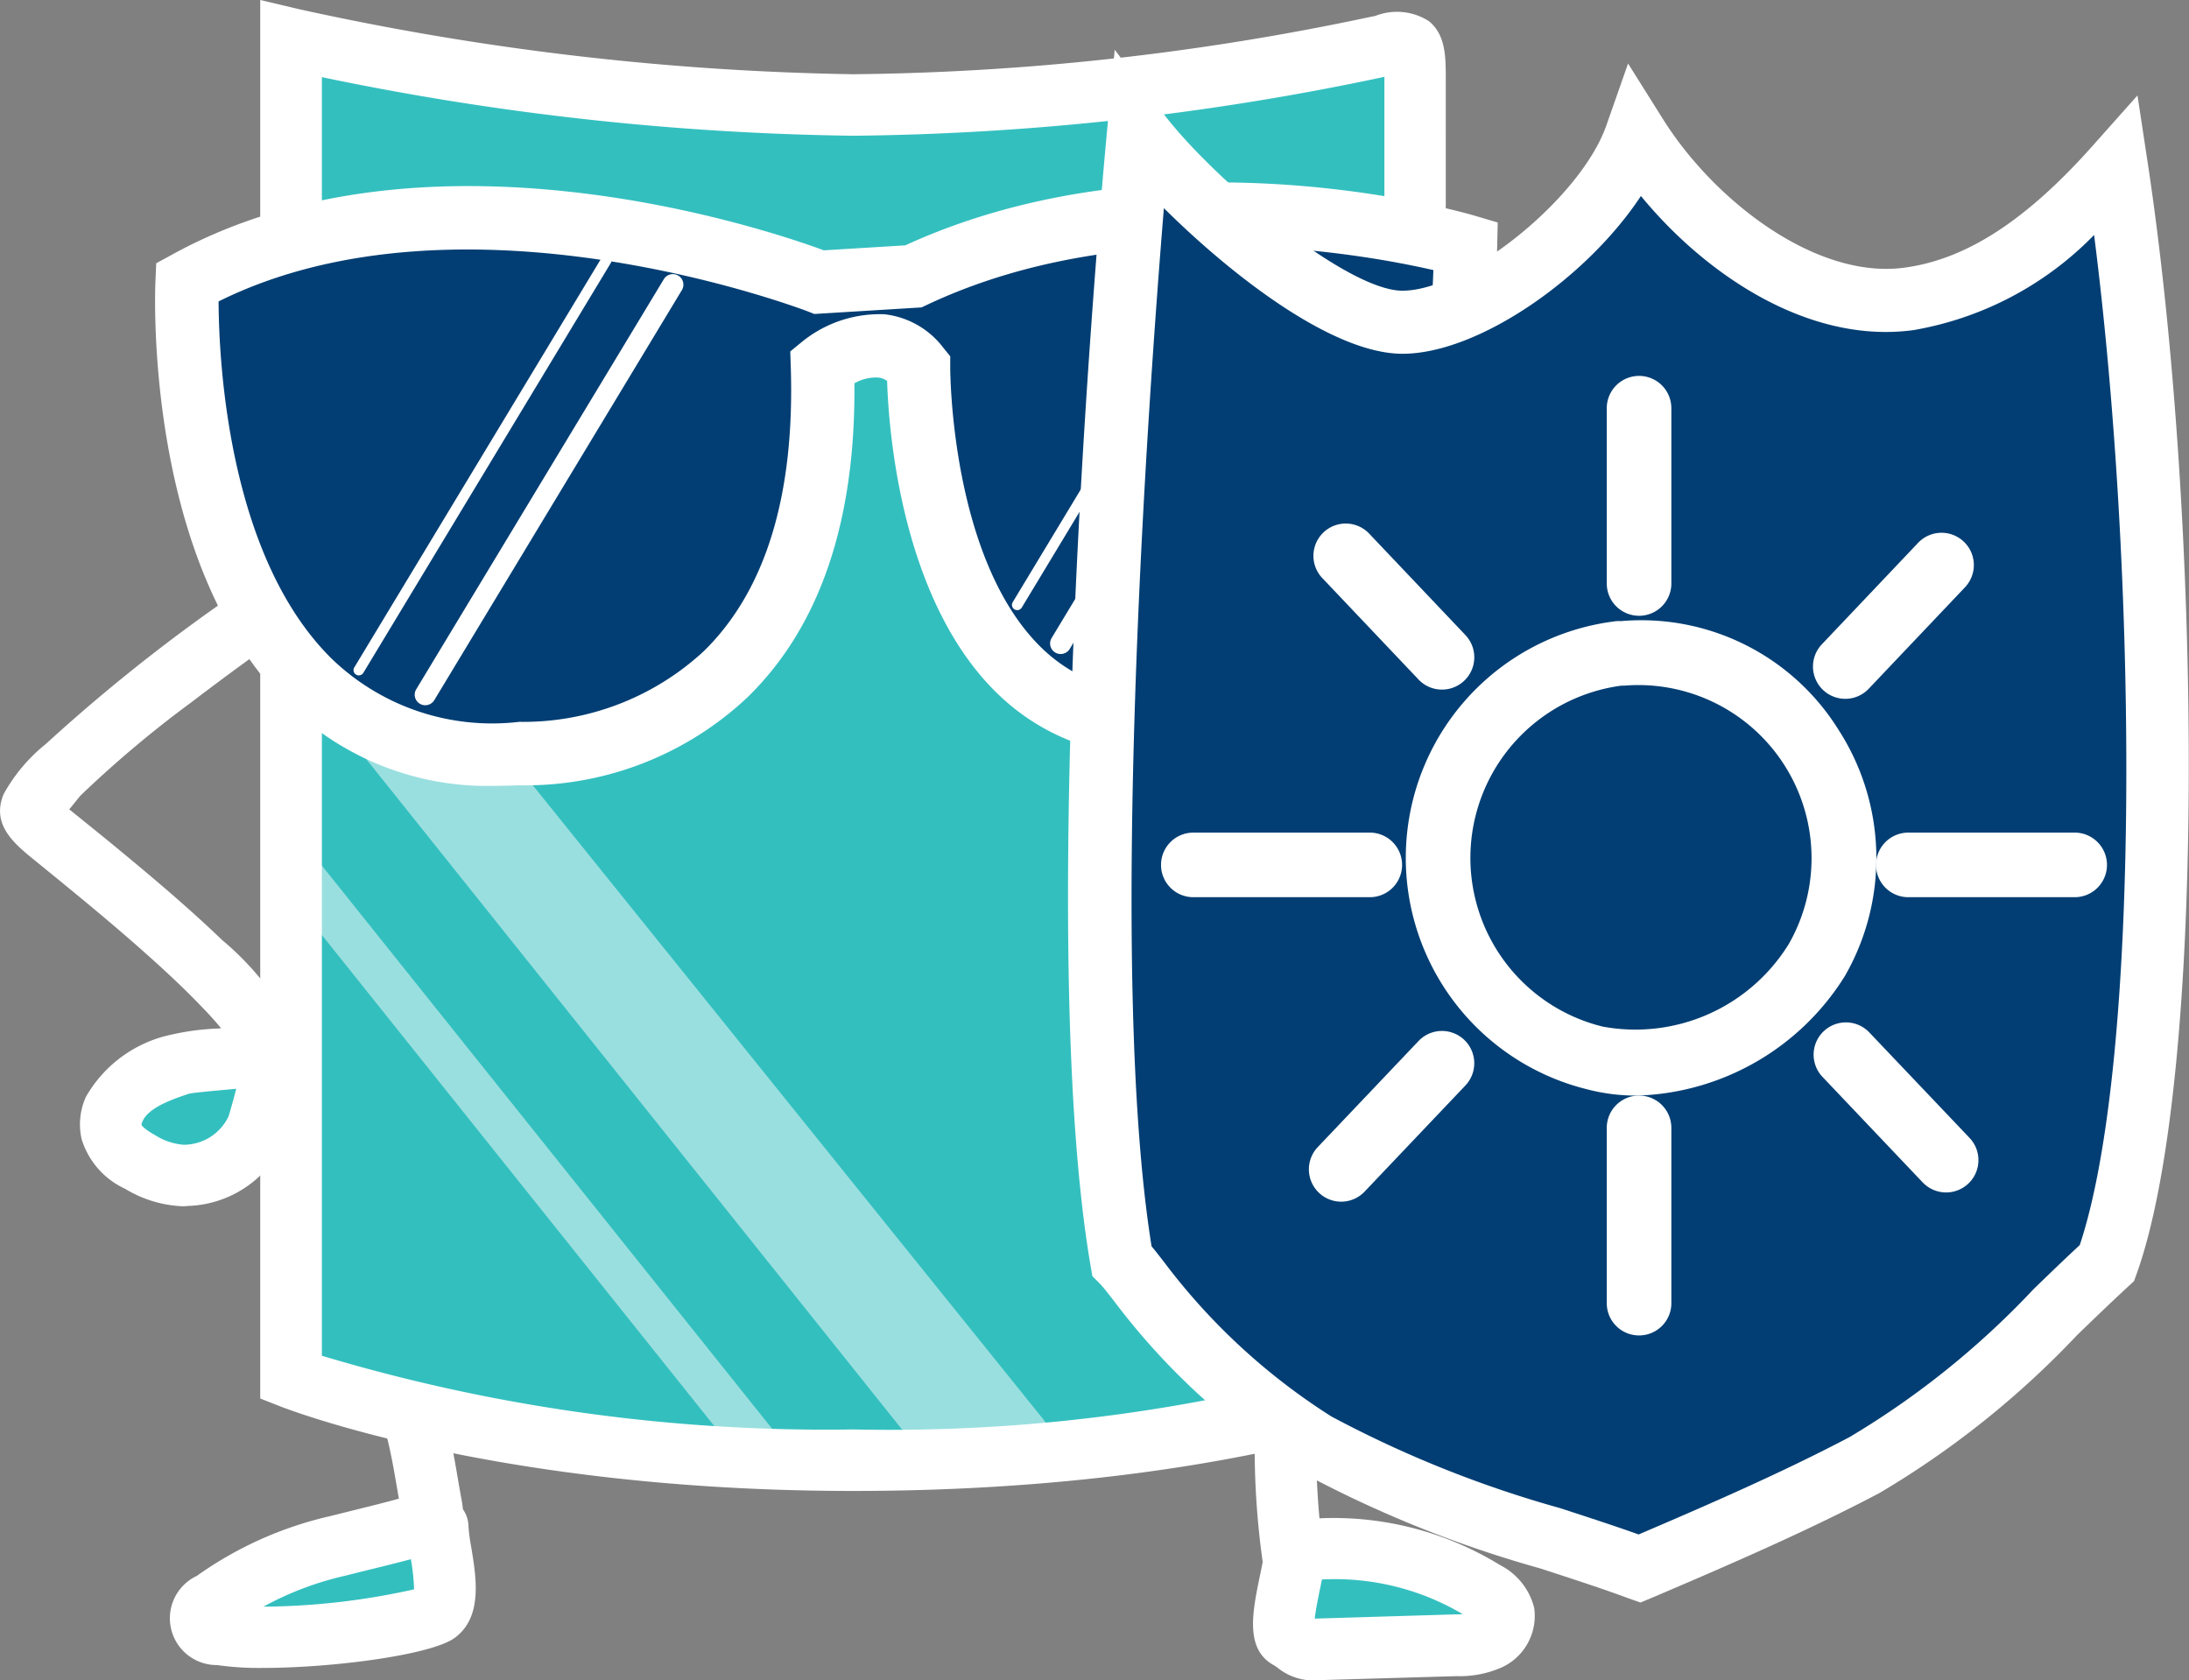 <svg xmlns="http://www.w3.org/2000/svg" width="51.917" height="39.861" viewBox="0 0 51.917 39.861">
  <rect x="0" y="0" width="51.917" height="39.861" fill="#808080" stroke="none"/>
  <g id="mascotte_37" transform="translate(-2403.174 -231.886)">
    <g id="Groupe_4701" data-name="Groupe 4701">
      <g id="Groupe_4692" data-name="Groupe 4692">
        <path id="Tracé_16884" data-name="Tracé 16884" d="M2413.063,265.816c.148.582.231,1.185.34,1.774a.6.6,0,0,1,0,.334,13.886,13.886,0,0,1-2.2.63,8.115,8.115,0,0,0-2.95,1.321c-.161.108-.338.263-.308.455.033.213.289.3.5.333a13.751,13.751,0,0,0,5.088-.513c.43-.318.034-1.511.028-2.046" fill="#34bfbf"/>
        <path id="Tracé_16885" data-name="Tracé 16885" d="M2409.415,271.451a7.059,7.059,0,0,1-1.095-.068,1.11,1.11,0,0,1-.478-2.115,8.819,8.819,0,0,1,3.171-1.42l.536-.134c.294-.072.752-.185,1.085-.278l-.042-.246c-.072-.417-.139-.811-.236-1.193a.73.73,0,0,1,1.414-.36c.111.438.187.88.26,1.307q.044.258.09.513a1.886,1.886,0,0,1,.032.228.731.731,0,0,1,.133.411,4.2,4.2,0,0,0,.065.487c.122.741.274,1.664-.39,2.154C2413.405,271.147,2411.044,271.451,2409.415,271.451Zm3.5-2.578c-.269.072-.6.155-1.021.258-.192.047-.372.092-.52.13a7.506,7.506,0,0,0-1.953.737,16.817,16.817,0,0,0,3.574-.411A4.929,4.929,0,0,0,2412.919,268.873Zm-.222-1.083h0Z" fill="#fff"/>
      </g>
      <g id="Groupe_4693" data-name="Groupe 4693">
        <path id="Tracé_16886" data-name="Tracé 16886" d="M2433.661,266.017a18.735,18.735,0,0,0,.164,2.678,6.722,6.722,0,0,1,4.552.939.869.869,0,0,1,.465.52.623.623,0,0,1-.373.627,1.836,1.836,0,0,1-.766.134c-1.195.034-2.242.069-3.437.1-.18.005-.369-.188-.527-.272-.354-.189.2-1.732.146-2.155" fill="#34bfbf"/>
        <path id="Tracé_16887" data-name="Tracé 16887" d="M2434.258,271.747a1.36,1.36,0,0,1-.783-.3c-.028-.02-.055-.04-.081-.056-.7-.373-.517-1.26-.34-2.119.021-.1.047-.223.067-.335l-.019-.14a19.565,19.565,0,0,1-.17-2.782.73.73,0,0,1,.729-.724h.006a.729.729,0,0,1,.724.735,18.709,18.709,0,0,0,.077,1.876,7.537,7.537,0,0,1,4.286,1.111,1.563,1.563,0,0,1,.806,1.011,1.343,1.343,0,0,1-.768,1.414,2.467,2.467,0,0,1-1.068.208l-3.437.1Zm.159-1.428Zm-.061-.038.007,0,3.319-.1c.059,0,.121,0,.181-.007a5.948,5.948,0,0,0-3.337-.821q-.019.1-.042.207C2434.444,269.757,2434.378,270.075,2434.356,270.281Z" fill="#fff"/>
      </g>
      <g id="Groupe_4694" data-name="Groupe 4694">
        <path id="Tracé_16888" data-name="Tracé 16888" d="M2436.737,264.564s-4.7,1.96-13.329,1.96c-8.363,0-13.329-1.96-13.329-1.96V232.808a65.9,65.9,0,0,0,13.329,1.568,69.385,69.385,0,0,0,13.329-1.568Z" fill="#34bfbf"/>
      </g>
      <g id="Groupe_4695" data-name="Groupe 4695" opacity="0.5">
        <path id="Tracé_16889" data-name="Tracé 16889" d="M2425.15,266.524l-15.032-18.812-.04-4.319,18.426,22.889Z" fill="#fff"/>
      </g>
      <g id="Groupe_4696" data-name="Groupe 4696" opacity="0.5">
        <path id="Tracé_16890" data-name="Tracé 16890" d="M2420.664,266.4l-10.5-13.141-.059-1.72,11.968,14.973Z" fill="#fff"/>
      </g>
      <g id="Groupe_4697" data-name="Groupe 4697">
        <path id="Tracé_16891" data-name="Tracé 16891" d="M2423.408,267.253c-8.406,0-13.389-1.928-13.6-2.011l-.462-.182V231.886l.9.213a65.76,65.76,0,0,0,13.161,1.548,61.679,61.679,0,0,0,12.253-1.357l.131-.026a1.406,1.406,0,0,1,1.273.124c.4.328.4.845.4,1.393V265.05l-.449.187C2436.82,265.319,2432.079,267.253,2423.408,267.253Zm-12.6-3.207a41.619,41.619,0,0,0,12.6,1.748,40.218,40.218,0,0,0,12.6-1.74V233.708l-.058.013a63.221,63.221,0,0,1-12.542,1.385,65.618,65.618,0,0,1-12.6-1.39Zm25.928.518h0Z" fill="#fff"/>
      </g>
      <g id="Groupe_4699" data-name="Groupe 4699">
        <g id="Groupe_4698" data-name="Groupe 4698">
          <path id="Tracé_16892" data-name="Tracé 16892" d="M2409.561,245.427a41.208,41.208,0,0,0-5.3,4.107,4,4,0,0,0-1,1.188c-.28.673.172,1.112.648,1.5.87.709,1.743,1.416,2.584,2.159.511.451,1.014.913,1.484,1.407a7.523,7.523,0,0,1,.534.605,2.859,2.859,0,0,1,.172.248c.031.05.156.3.105.17a.752.752,0,0,0,.9.51.734.734,0,0,0,.51-.9,6.8,6.8,0,0,0-1.748-2.229c-.841-.808-1.736-1.558-2.637-2.3-.331-.271-.664-.539-1-.81-.037-.031-.142-.156-.19-.157-.006,0-.035.314.024.3.108-.021.359-.391.449-.48a26.545,26.545,0,0,1,2.6-2.188c.85-.647,1.712-1.282,2.6-1.879.775-.522.045-1.787-.736-1.26Z" fill="#fff"/>
        </g>
      </g>
      <g id="Groupe_4700" data-name="Groupe 4700">
        <path id="Tracé_16893" data-name="Tracé 16893" d="M2409.668,257.139c-.183.71-.165.732-.373,1.434a1.9,1.9,0,0,1-1.719,1.2,2.022,2.022,0,0,1-1.081-.321,1.239,1.239,0,0,1-.675-.71.86.86,0,0,1,.062-.537,2.371,2.371,0,0,1,1.58-1.074c.232-.076,1.68-.151,1.912-.227" fill="#34bfbf"/>
        <path id="Tracé_16894" data-name="Tracé 16894" d="M2407.506,260.5a2.848,2.848,0,0,1-1.366-.415,1.918,1.918,0,0,1-1.03-1.177,1.581,1.581,0,0,1,.1-1,3.054,3.054,0,0,1,2.023-1.478,6.035,6.035,0,0,1,1.12-.147c.285-.026.715-.065.821-.089a.71.71,0,0,1,.818.29.731.731,0,0,1,.38.834c-.064.251-.1.414-.136.553-.063.26-.1.438-.243.906a2.6,2.6,0,0,1-2.376,1.716C2407.581,260.5,2407.543,260.5,2407.506,260.5Zm-.975-1.927s.044.085.319.238a1.47,1.47,0,0,0,.684.23,1.182,1.182,0,0,0,1.061-.674c.094-.317.14-.489.181-.654l-.29.027c-.286.026-.719.065-.825.089-.45.148-.972.341-1.109.661a.194.194,0,0,0-.021.083Z" fill="#fff"/>
      </g>
    </g>
    <g id="Groupe_4713" data-name="Groupe 4713">
      <g id="Groupe_4704" data-name="Groupe 4704">
        <g id="Groupe_4703" data-name="Groupe 4703">
          <g id="Groupe_4702" data-name="Groupe 4702">
            <path id="Tracé_16895" data-name="Tracé 16895" d="M2437.934,237.712s-7.108-2.1-13.1.726l-2.233.137s-8.768-3.434-14.99,0c0,0-.535,11.743,7.923,11.179,0,0,7.45.427,7.141-9.191,0,0,1.358-1.117,2.281.034,0,0-.07,8.735,5.887,8.451C2434.168,248.893,2437.715,247.378,2437.934,237.712Z" fill="#023e73"/>
            <path id="Tracé_16896" data-name="Tracé 16896" d="M2414.885,250.528A6.765,6.765,0,0,1,2410,248.6c-3.4-3.334-3.152-9.778-3.139-10.05l.018-.419.367-.2c6.066-3.351,14.2-.576,15.467-.107l1.932-.118c6.146-2.821,13.2-.793,13.5-.705l.551.163-.013.573c-.235,10.381-4.294,11.9-7.8,12.071a5.224,5.224,0,0,1-4.033-1.451c-2.3-2.209-2.6-6.26-2.636-7.434a.437.437,0,0,0-.217-.082,1.031,1.031,0,0,0-.559.138c.031,3.272-.82,5.774-2.532,7.444a7.683,7.683,0,0,1-5.412,2.091C2415.287,250.52,2415.084,250.528,2414.885,250.528Zm-6.527-11.492c.007,1.422.226,6.074,2.7,8.492a5.48,5.48,0,0,0,4.43,1.481,6.3,6.3,0,0,0,4.384-1.682c1.463-1.437,2.155-3.7,2.057-6.736l-.012-.369.286-.234a2.92,2.92,0,0,1,1.949-.647,2.036,2.036,0,0,1,1.392.79l.167.207,0,.267c0,.046,0,4.568,2.183,6.665a3.738,3.738,0,0,0,2.919,1.032c2.97-.141,6.03-1.457,6.357-10.009-1.75-.4-7.295-1.4-12.01.824l-.13.061-2.542.156-.155-.061C2422.247,239.241,2414.172,236.148,2408.358,239.036Z" fill="#fff"/>
          </g>
        </g>
      </g>
      <g id="Groupe_4706" data-name="Groupe 4706">
        <g id="Groupe_4705" data-name="Groupe 4705">
          <path id="Tracé_16897" data-name="Tracé 16897" d="M2428.33,247.4a.25.25,0,0,1-.214-.38l5.872-9.727a.251.251,0,0,1,.429.259l-5.872,9.727A.251.251,0,0,1,2428.33,247.4Z" fill="#fff"/>
        </g>
      </g>
      <g id="Groupe_4708" data-name="Groupe 4708">
        <g id="Groupe_4707" data-name="Groupe 4707">
          <path id="Tracé_16898" data-name="Tracé 16898" d="M2427.3,246.359a.13.13,0,0,1-.065-.018.124.124,0,0,1-.042-.171l5.316-8.807a.126.126,0,0,1,.172-.042.124.124,0,0,1,.042.171l-5.316,8.807A.124.124,0,0,1,2427.3,246.359Z" fill="#fff"/>
        </g>
      </g>
      <g id="Groupe_4710" data-name="Groupe 4710">
        <g id="Groupe_4709" data-name="Groupe 4709">
          <path id="Tracé_16899" data-name="Tracé 16899" d="M2411.684,247.907a.131.131,0,0,1-.065-.018.124.124,0,0,1-.042-.171l5.872-9.727a.126.126,0,0,1,.172-.042.124.124,0,0,1,.042.171l-5.872,9.727A.124.124,0,0,1,2411.684,247.907Z" fill="#fff"/>
        </g>
      </g>
      <g id="Groupe_4712" data-name="Groupe 4712">
        <g id="Groupe_4711" data-name="Groupe 4711">
          <path id="Tracé_16900" data-name="Tracé 16900" d="M2413.26,248.615a.242.242,0,0,1-.129-.036.249.249,0,0,1-.085-.343l5.872-9.727a.25.25,0,1,1,.428.259l-5.872,9.727A.252.252,0,0,1,2413.26,248.615Z" fill="#fff"/>
        </g>
      </g>
    </g>
    <g id="Groupe_4714" data-name="Groupe 4714">
      <path id="Tracé_16901" data-name="Tracé 16901" d="M2429.781,261.79a17.6,17.6,0,0,0,4.568,4.329c1.923,1.234,5.613,2.191,7.711,2.972,1.6-.683,3.588-1.533,5.338-2.458,2.18-1.151,3.886-3.068,5.75-4.791,1.65-4.61,1.472-17.783.224-26.005a8.5,8.5,0,0,1-4.913,3.134c-2.407.333-5.068-1.621-6.474-3.865-.707,2.014-3.691,4.411-5.539,4.421-1.765.009-5.112-2.97-6.268-4.485C2430.178,235.042,2428.408,253.755,2429.781,261.79Z" fill="#023e73"/>
      <path id="Tracé_16902" data-name="Tracé 16902" d="M2442.08,269.9l-.282-.1c-.588-.219-1.319-.457-2.093-.709a27.555,27.555,0,0,1-5.761-2.334,16.412,16.412,0,0,1-4.341-4c-.144-.184-.279-.358-.352-.43l-.169-.169-.041-.236c-1.374-8.041.317-26.177.39-26.945l.181-1.91,1.163,1.525c1.206,1.581,4.348,4.19,5.662,4.19h0c1.523-.008,4.234-2.205,4.834-3.918l.516-1.471.829,1.32c1.206,1.924,3.626,3.812,5.735,3.521,1.465-.2,2.881-1.121,4.455-2.89l1.063-1.195.24,1.581c1.264,8.329,1.426,21.662-.259,26.371l-.062.173-.135.125c-.407.376-.807.762-1.205,1.146a21.46,21.46,0,0,1-4.7,3.758c-1.753.926-3.733,1.774-5.324,2.454Zm-11.594-8.449c.088.1.184.229.3.377a15.014,15.014,0,0,0,3.968,3.66,26.743,26.743,0,0,0,5.416,2.171c.672.219,1.312.427,1.868.626,1.529-.654,3.385-1.456,5.01-2.314a20.058,20.058,0,0,0,4.362-3.511c.361-.348.723-.7,1.09-1.039,1.456-4.375,1.37-15.9.34-23.961a7.835,7.835,0,0,1-4.279,2.256c-2.456.336-4.9-1.272-6.469-3.181-1.281,1.946-3.847,3.734-5.642,3.743h-.012c-1.69,0-4.114-1.919-5.66-3.455C2430.39,241.561,2429.442,254.934,2430.486,261.45Z" fill="#fff"/>
    </g>
    <g id="Groupe_4724" data-name="Groupe 4724">
      <g id="Groupe_4715" data-name="Groupe 4715">
        <path id="Tracé_16903" data-name="Tracé 16903" d="M2442.048,246.493a.766.766,0,0,1-.766-.766v-4.158a.766.766,0,1,1,1.532,0v4.158A.766.766,0,0,1,2442.048,246.493Z" fill="#fff"/>
      </g>
      <g id="Groupe_4716" data-name="Groupe 4716">
        <path id="Tracé_16904" data-name="Tracé 16904" d="M2435.634,253.168h-4.13a.766.766,0,1,1,0-1.531h4.13a.766.766,0,1,1,0,1.531Z" fill="#fff"/>
      </g>
      <g id="Groupe_4717" data-name="Groupe 4717">
        <path id="Tracé_16905" data-name="Tracé 16905" d="M2452.352,253.168h-3.891a.766.766,0,1,1,0-1.531h3.891a.766.766,0,1,1,0,1.531Z" fill="#fff"/>
      </g>
      <g id="Groupe_4718" data-name="Groupe 4718">
        <path id="Tracé_16906" data-name="Tracé 16906" d="M2442.048,263.564a.765.765,0,0,1-.766-.766V258.64a.766.766,0,1,1,1.532,0V262.8A.765.765,0,0,1,2442.048,263.564Z" fill="#fff"/>
      </g>
      <g id="Groupe_4719" data-name="Groupe 4719">
        <path id="Tracé_16907" data-name="Tracé 16907" d="M2437.374,248.244a.762.762,0,0,1-.556-.239l-2.283-2.407a.766.766,0,0,1,1.112-1.054l2.283,2.407a.766.766,0,0,1-.556,1.293Z" fill="#fff"/>
      </g>
      <g id="Groupe_4720" data-name="Groupe 4720">
        <path id="Tracé_16908" data-name="Tracé 16908" d="M2446.939,248.463a.766.766,0,0,1-.556-1.293l2.283-2.407a.766.766,0,0,1,1.112,1.054l-2.283,2.407A.764.764,0,0,1,2446.939,248.463Z" fill="#fff"/>
      </g>
      <g id="Groupe_4721" data-name="Groupe 4721">
        <path id="Tracé_16909" data-name="Tracé 16909" d="M2449.331,260.172a.767.767,0,0,1-.556-.238l-2.391-2.518a.766.766,0,0,1,1.111-1.054l2.391,2.516a.766.766,0,0,1-.555,1.294Z" fill="#fff"/>
      </g>
      <g id="Groupe_4722" data-name="Groupe 4722">
        <path id="Tracé_16910" data-name="Tracé 16910" d="M2434.982,260.391a.767.767,0,0,1-.555-1.294l2.391-2.517a.766.766,0,0,1,1.111,1.055l-2.391,2.518A.767.767,0,0,1,2434.982,260.391Z" fill="#fff"/>
      </g>
      <g id="Groupe_4723" data-name="Groupe 4723">
        <path id="Tracé_16911" data-name="Tracé 16911" d="M2441.991,257.875a4.654,4.654,0,0,1-1.205-.157,5.654,5.654,0,0,1,.655-11.089.731.731,0,0,1,.174-.009,5.512,5.512,0,0,1,5.174,2.594,5.613,5.613,0,0,1,.141,5.824A6.013,6.013,0,0,1,2441.991,257.875Zm-.357-9.725a4.121,4.121,0,0,0-.449,8.088,4.273,4.273,0,0,0,4.417-1.964,4.107,4.107,0,0,0-3.875-6.126A.578.578,0,0,1,2441.634,248.15Z" fill="#fff"/>
      </g>
    </g>
  </g>
</svg>
